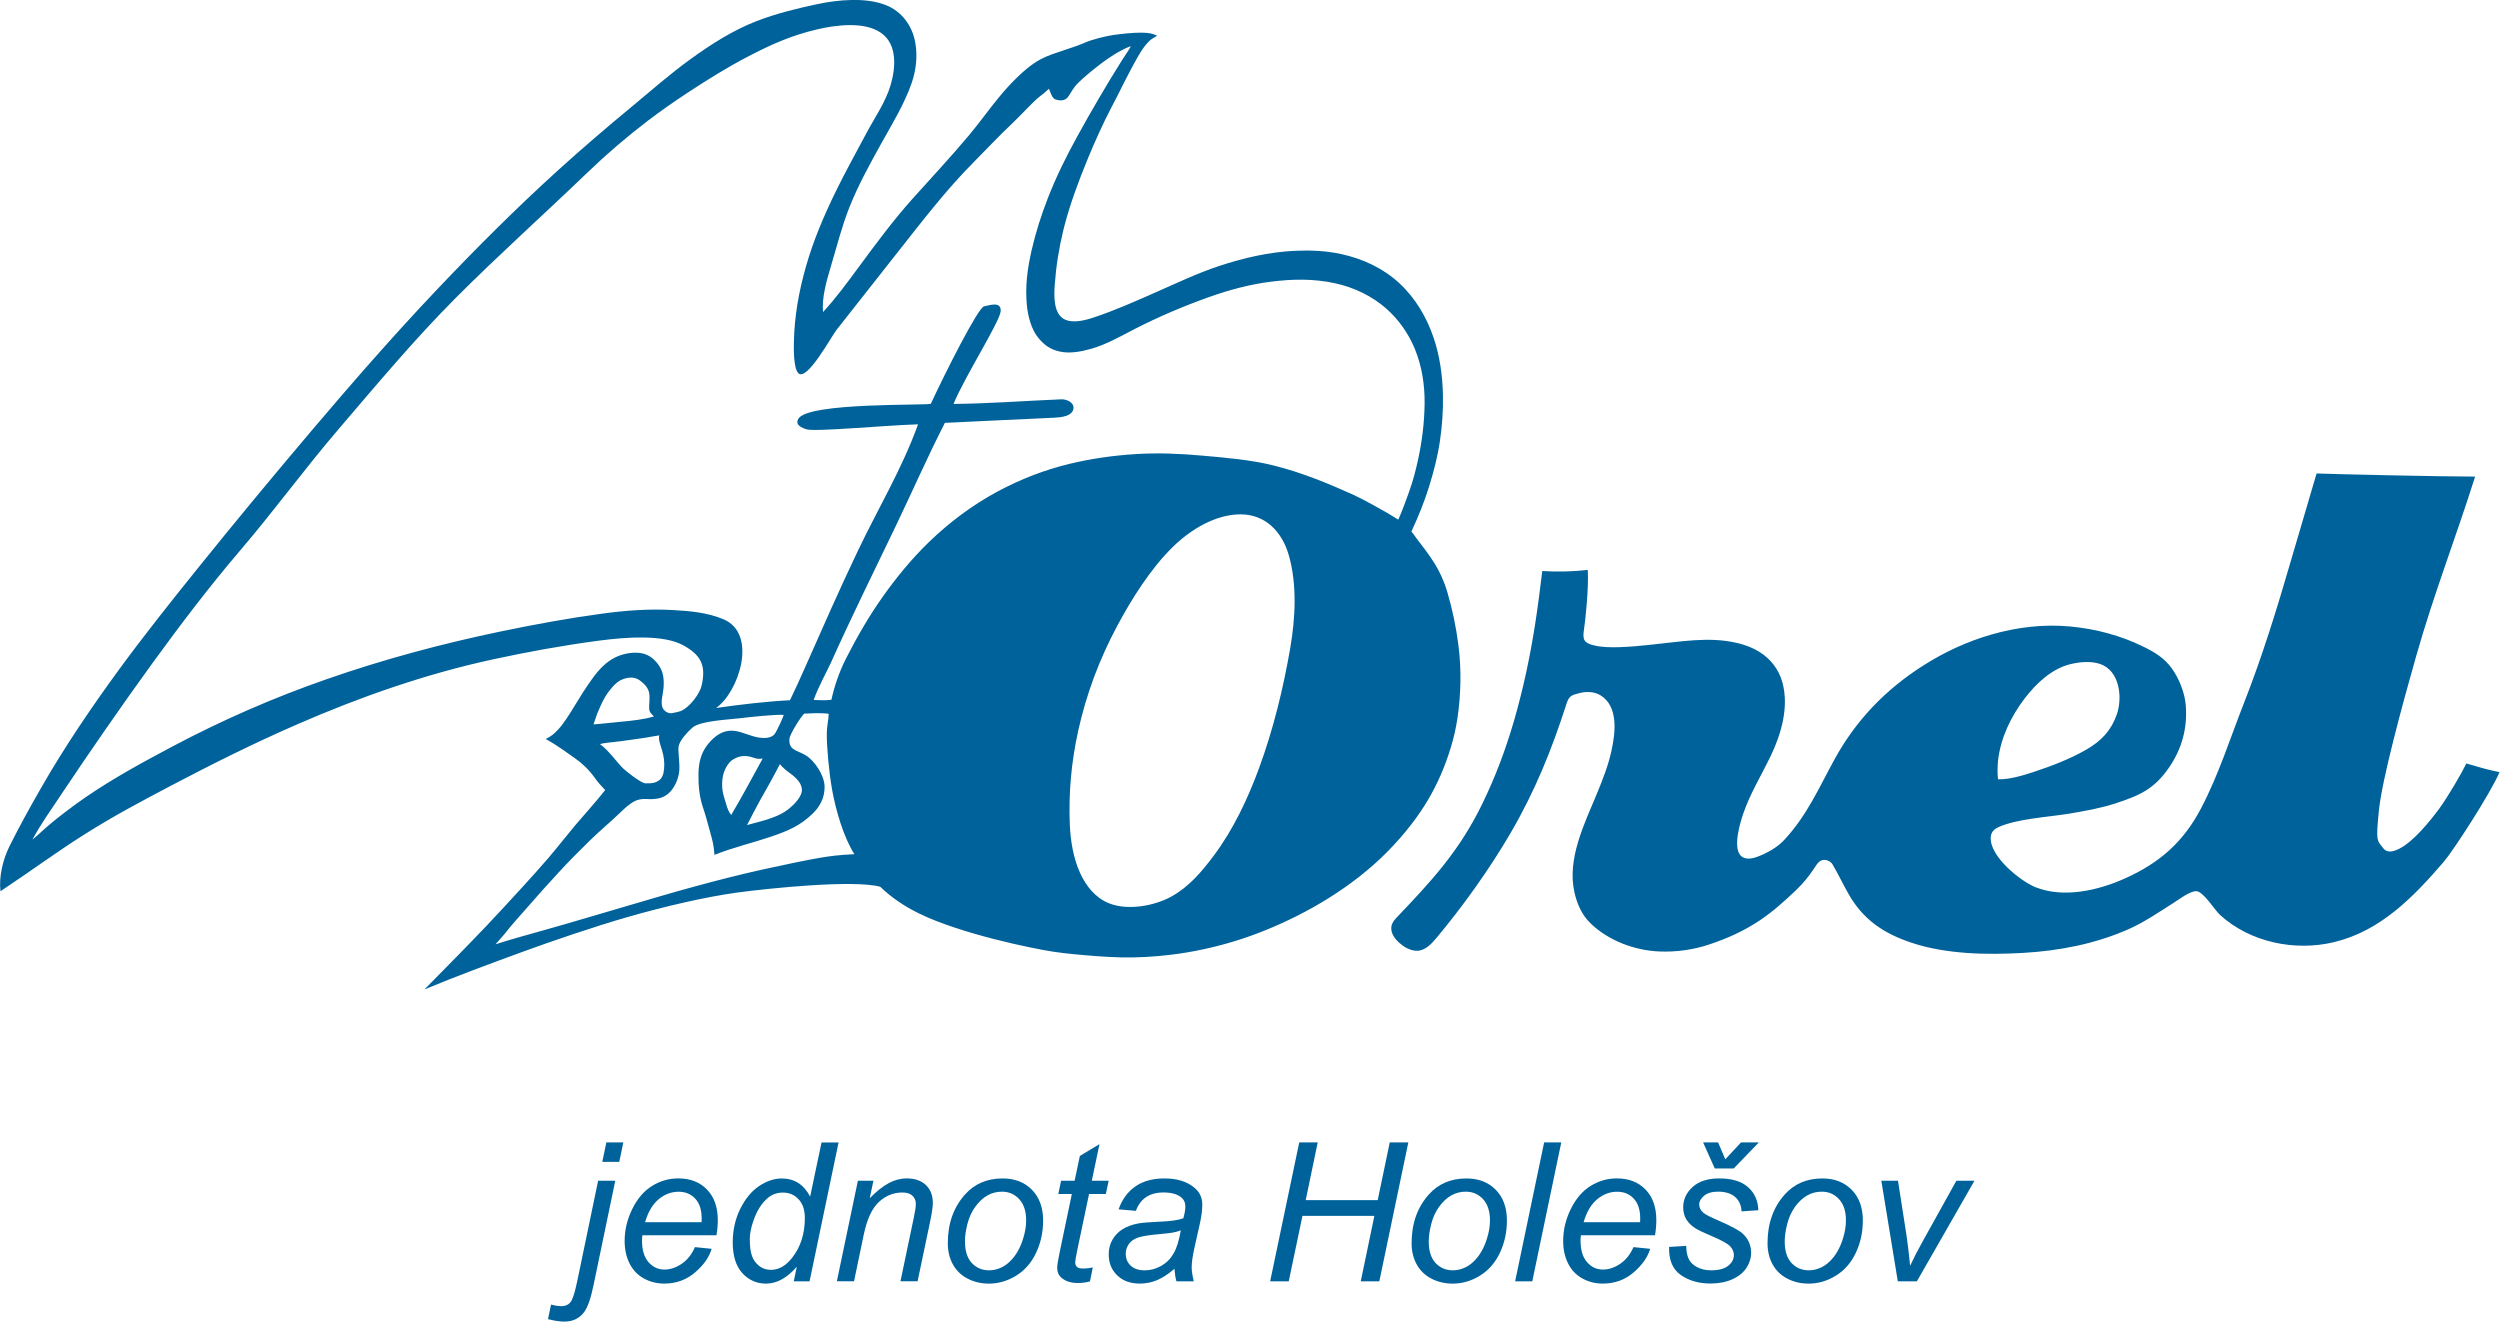 <svg width="763" height="404" viewBox="0 0 763 404" fill="none" xmlns="http://www.w3.org/2000/svg">
<g clip-path="url(#clip0_5595_2)">
<path fill-rule="evenodd" clip-rule="evenodd" d="M151.23 288.2C152.51 286.72 153.84 285.3 154.28 284.71C156.12 282.28 158.3 279.97 160.3 277.66C163.58 273.86 166.95 270.13 170.35 266.43C173.43 263.07 176.65 259.82 179.92 256.63C182.9 253.73 186.82 250.39 189.08 248.2C191.34 246.01 193.26 244.39 195.1 244.02C196.94 243.65 197.82 244 199.41 243.88C201 243.76 202.44 243.47 203.92 242.24C205.4 241 206.67 238.86 207.2 236.14C207.73 233.43 206.69 229.08 207.19 227.46C207.68 225.84 209.5 223.68 211.36 222.04C213.64 220.02 222.2 219.64 225.53 219.24C228.89 218.84 236.09 218.06 239.13 218.17C239.42 218.18 236.95 223.45 236.33 224.15C235.26 225.35 233.09 225.34 231.62 225.11C229.17 224.73 227 223.54 224.58 223.12C221.42 222.58 218.99 223.94 216.86 226.2C214.16 229.07 213.25 232.2 213.17 236.13C213.1 239.5 213.45 243.16 214.47 246.2C215.49 249.24 215.78 250.49 216.63 253.56C217.48 256.64 217.83 257.8 218.06 260.91C223.68 258.65 229.79 257.22 235.25 255.37C240.71 253.53 244.28 251.92 247.96 248.38C250.18 246.25 251.67 243.62 251.67 240.16C251.67 236.7 248.61 232.09 245.81 230.47C243.01 228.85 240.76 228.96 240.92 225.57C240.99 224.12 244.39 218.77 245.44 217.8C246.78 217.74 249.94 217.51 252.92 217.83C252.86 220.12 252.35 221.02 252.34 224.39C252.33 227.76 252.97 235.67 254 241.26C255.09 247.23 257.44 255.52 260.77 260.7C256.12 260.91 253.63 261.23 250.01 261.84C246.39 262.45 238.46 264.1 232.72 265.38C225.85 266.91 218.93 268.67 212.15 270.52C205.37 272.36 198.66 274.37 191.92 276.34C187.5 277.63 183.08 278.94 178.66 280.24C174.31 281.53 169.96 282.78 165.6 284.01C160.8 285.36 156.01 286.66 151.27 288.19M338.33 275.63C334.23 273.92 331.46 270.4 329.65 266.45C327.61 261.99 326.71 256.6 326.51 251.72C326.11 242.04 326.96 232.62 329.04 223.16C331.51 211.92 335.5 201.27 340.93 191.1C345.41 182.71 351.23 173.46 358.09 166.78C363.4 161.61 370.99 156.98 378.6 156.98C386.21 156.98 391.23 162.26 393.3 169.31C395.92 178.3 395.35 188.72 393.78 197.81C391.64 210.18 388.61 222.61 384.28 234.39C380.87 243.68 376.43 253.15 370.47 261.1C366.77 266.04 362.95 270.61 357.48 273.64C352.27 276.52 344.03 278 338.34 275.63M18.15 243.26C27.43 229.4 36.85 215.72 46.65 202.23C55.19 190.48 63.94 178.96 73.38 167.91C83.69 155.84 92.93 143.13 103.32 130.99C114.96 117.39 126.5 103.55 139.17 90.85C152.35 77.64 165.99 65.46 179.47 52.49C185.26 46.92 191.4 41.68 197.79 36.8C201.67 33.84 205.68 31.06 209.75 28.37C215.72 24.43 222.01 20.52 228.34 17.23C235.51 13.5 241.66 10.75 249.6 8.92C255.18 7.64 263.78 6.48 268.87 10.02C273.92 13.52 273.39 20.62 271.81 25.98C270.26 31.23 266.97 35.86 264.43 40.64C261.28 46.56 258.01 52.42 255.07 58.45C251.47 65.83 248.22 73.42 245.98 81.33C243.79 89.05 242.43 96.61 242.29 104.62C242.26 106.41 242.15 112.39 243.66 113.9C246.26 116.5 253.71 102.73 255.28 100.72C261.48 92.8 267.7 84.91 273.94 77.02C281.42 67.57 288.72 57.97 297.25 49.41C301.07 45.58 304.83 41.53 308.75 37.84C311.69 35.08 315.23 31.07 317.3 29.47C319.37 27.87 318.28 28.73 320.15 27.08C320.83 28.96 321.25 30.09 322.27 30.4C323.28 30.71 324.93 30.87 325.82 29.75C326.64 28.73 327.01 27.76 328.08 26.39C329.14 25.02 331.73 22.83 333.69 21.25C336.3 19.14 339.25 16.94 342.23 15.39C342.46 15.27 344.57 14.15 345.14 14.15C344.33 15.59 343.24 17.1 342.44 18.37C337.56 26.14 333.1 33.79 328.77 41.66C325.43 47.72 322.33 53.98 319.82 60.43C317.79 65.64 316.07 71 314.83 76.46C313.56 82.04 312.84 87.45 313.4 93.17C313.73 96.52 314.73 100.46 316.88 103.1C318.71 105.33 320.52 106.63 323.37 107.28C326.52 107.99 329.95 107.32 333.01 106.46C337.74 105.12 342.06 102.59 346.41 100.36C353.59 96.68 361.35 93.39 368.9 90.7C375.11 88.49 381.35 86.8 387.9 85.97C394.55 85.14 400.87 85.02 407.45 86.45C413.18 87.69 418.68 90.3 423.1 94.19C426.9 97.54 429.95 101.9 431.85 106.59C434.01 111.91 434.87 117.65 434.79 123.37C434.71 129.05 434.01 134.67 432.81 140.22C432.11 143.44 431.19 147 430.06 150.07C429.55 151.46 427.94 156.1 426.75 158.6C422.51 155.86 415.14 151.96 413.26 151.11C405.28 147.5 397.23 144.19 388.72 142.07C381.71 140.32 374.17 139.7 366.98 139.06C360.25 138.45 353.43 138.16 346.68 138.58C339.8 139.01 333.01 139.97 326.31 141.59C318.73 143.43 311.44 146.27 304.57 149.95C296.85 154.08 289.73 159.41 283.45 165.5C278.25 170.54 273.63 176.17 269.44 182.08C265.2 188.06 261.56 194.4 258.23 200.92C256.09 205.1 254.55 209.79 253.75 213.57C251.33 213.82 250.6 213.69 248.33 213.63C249.66 209.81 252.74 204.16 253.58 202.29C259.92 188.13 266.83 174.23 273.54 160.23C278.51 149.86 283.14 139.29 288.38 129.06C301.28 128.42 310.26 128.03 321.66 127.49C323.59 127.4 327.38 127.12 327.63 124.61C327.81 122.76 325.44 121.81 323.91 121.87C313.22 122.31 301.7 123.19 291.02 123.28C294.26 115.3 305.07 98.28 305.39 95.08C305.71 91.88 302.15 93.12 300.33 93.5C298.51 93.89 288.61 113.5 284.1 123.21C283.81 123.84 246.42 122.66 243.62 127.86C242.97 129.07 243.37 130.11 245.98 130.99C248.59 131.87 268.56 129.91 280.19 129.5C275.3 143.09 268.03 155.1 261.86 168.03C256.26 179.77 250.98 191.76 245.73 203.65C244.22 207.06 242.72 210.37 241.1 213.71C233.94 214.08 225.68 215.05 218.53 216.08C225.42 211.35 231.41 193.45 220.78 188.99C215.81 186.9 210.49 186.48 205.26 186.18C198.08 185.77 190.91 186.32 183.8 187.28C173.45 188.68 163.2 190.57 152.97 192.69C134.93 196.44 117.13 201.21 99.72 207.28C83.38 212.97 67.78 219.79 52.49 227.9C43.58 232.63 34.58 237.52 26.24 243.24C22.18 246.03 17.6 249.53 14.8 251.93C12 254.33 12.43 254.17 9.89 256.26C12.49 251.45 15.12 247.81 18.18 243.24M235.43 238.09C235.94 237.09 237.6 234.15 238.03 233.2C238.64 234.09 240.14 235.29 240.97 235.88C243.16 237.47 245.03 239.34 244.7 241.59C244.36 243.84 241.32 246.54 239.84 247.53C237.6 249.02 235.01 249.89 232.46 250.61C230.99 251.03 229.47 251.42 227.99 251.81C228.62 250.49 231.54 245.05 231.98 244.24C233.09 242.2 234.93 239.09 235.44 238.09M232.78 231.49C231.31 234.23 229.37 237.75 227.86 240.48C227.66 240.85 224.04 247.34 223.18 248.72C222.33 247.77 221.96 246.58 221.61 245.36C221.26 244.14 220.71 242.62 220.52 241.25C220.32 239.82 220.35 238.15 220.66 236.73C220.93 235.5 221.44 234.33 222.16 233.31C222.87 232.3 223.63 231.75 224.76 231.26C226.07 230.67 227.46 230.6 228.86 230.92C230.4 231.27 230.68 231.81 232.78 231.5M196.84 239.07C195.36 238.74 191.64 235.86 190.14 234.48C188.64 233.1 185.8 229 183.11 227.11C184.13 226.72 187.31 226.51 189.54 226.21C191.77 225.91 193.49 225.63 196.91 225.17C197.67 225.07 199.73 224.62 201.24 224.43C201.11 225.15 201.08 224.64 201.15 225.65C201.21 226.66 202.16 228.99 202.47 230.64C202.79 232.32 202.85 234.18 202.5 235.85C202.21 237.2 201.54 238.16 200.12 238.73C199.06 239.15 197.96 239.07 196.84 239.07ZM182.19 218C182.91 216.3 183.57 214.68 184.47 213.07C185.28 211.61 186.47 210.08 187.66 208.89C188.74 207.81 189.99 207.17 191.49 206.9C192.86 206.66 194.13 206.84 195.25 207.65C196.37 208.46 197.59 209.56 198.04 211.13C198.5 212.7 198.02 215.28 198.12 216.22C198.21 217.16 198.36 217.49 199.58 218.65C196.89 219.53 192.76 219.97 190.58 220.17C188.4 220.37 183.36 220.94 181.14 221.08C181.81 219.15 182.12 218.19 182.2 218M129.54 301.98C135.85 295.56 142.6 288.76 148.56 282.48C152.18 278.66 155.74 274.79 159.29 270.9C162 267.94 164.74 264.92 167.36 261.86C170.19 258.55 172.84 255.12 175.63 251.79C176.68 250.54 182.58 243.9 184.7 241.13C183.35 239.74 182.41 238.66 181.58 237.47C179.69 234.76 177.22 232.61 175.5 231.44C173.77 230.27 170.86 227.96 166.55 225.53C168.26 224.71 168.99 224.09 170.45 222.54C171.91 220.99 173.88 217.92 175.37 215.42C177.05 212.62 178.86 209.78 180.77 207.13C182.65 204.52 184.87 202.05 187.81 200.62C189.85 199.63 192.47 199.03 194.99 199.25C197.5 199.47 199.4 200.74 200.95 202.88C202.51 205.03 202.71 207.42 202.51 210C202.37 211.76 201.63 213.96 202.1 215.68C202.46 216.99 203.95 217.89 205.14 217.64C207.32 217.19 207.93 217.22 209.7 215.78C211.43 214.37 213.62 211.46 214.13 209.24C215.52 203.2 214.06 199.96 208.46 196.91C202.36 193.6 191.06 194.43 182.69 195.54C171.78 196.98 160.97 198.96 150.22 201.29C129.81 205.73 109.95 212.69 90.82 221.02C77.61 226.77 64.68 233.21 51.93 239.93C43.07 244.59 34.49 249.14 25.65 254.74C16.81 260.34 9.31 265.93 0.14 272.01C-0.36 267.63 0.84 262.4 2.92 258.22C5.92 252.2 9.15 246.38 12.49 240.55C19.68 227.99 27.87 215.92 36.41 204.24C44.07 193.78 52.14 183.65 60.27 173.55C71.66 159.4 83.25 145.42 94.99 131.56C107.42 116.89 120.1 102.36 133.34 88.4C145.24 75.85 157.5 63.58 170.32 51.96C177.56 45.4 184.94 39.07 192.46 32.85C198.56 27.81 204.49 22.55 210.92 17.92C217.08 13.48 223.7 9.24 230.81 6.48C236.81 4.15 243.11 2.61 249.4 1.27C255.87 -0.1 264.19 -0.86 270.32 1.54C275.23 3.47 278.43 7.84 279.34 12.98C280.08 17.13 279.61 21.33 278.25 25.31C276.06 31.69 272.22 37.94 268.96 43.8C265.4 50.21 261.89 56.57 259.19 63.39C256.94 69.06 255.41 75.2 253.65 81.06C252.25 85.71 250.77 90.89 251.19 95.24C255.15 90.96 258.6 86.23 262.06 81.54C267.31 74.42 272.48 67.41 278.4 60.78C284.21 54.28 290.16 47.95 295.76 41.26C298.94 37.46 301.82 33.38 304.99 29.55C306.65 27.54 308.32 25.68 310.18 23.86C312.46 21.63 314.87 19.55 317.7 18.04C319.8 16.92 322.15 16.2 324.4 15.44C326.71 14.66 329.15 13.89 331.37 12.91C333.15 12.12 337.3 11.06 339.6 10.71C341.9 10.36 345.75 9.94 348.28 9.97C350.82 10 351.54 10.2 353.17 10.89C351.33 12.04 351.27 11.89 349.86 13.49C348 15.6 345.89 19.85 344.47 22.49C343.05 25.13 341.54 28.38 339.26 32.66C336.98 36.95 333.97 43.57 331.76 49.01C328.99 55.82 326.35 62.89 324.58 70.04C323.19 75.7 322.31 81.25 321.9 87.03C321.68 90.12 321.47 95.57 324.72 97.37C327.26 98.78 331.05 97.8 333.6 96.96C340.17 94.8 346.55 91.94 352.88 89.15C359.17 86.38 365.48 83.37 372.02 81.2C379.55 78.71 387.38 76.9 395.33 76.54C400.01 76.33 404.89 76.54 409.48 77.57C416 79.03 422.11 81.84 427.05 86.41C431.99 90.97 435.44 96.85 437.58 103.19C439.44 108.7 440.26 114.73 440.38 120.52C440.48 125.27 440.16 129.74 439.49 134.43C438.81 139.19 437.62 143.75 436.21 148.33C434.75 153.08 432.85 157.73 430.75 162.24C431.68 163.27 431.66 163.44 432.11 164.02C436.56 169.85 439.67 173.71 441.75 180.8C443.28 186.02 444.41 191.44 445.1 196.83C446.05 204.2 445.9 211.82 444.82 219.16C443.94 225.14 442.09 231.03 439.69 236.56C437.38 241.89 434.41 246.83 430.87 251.43C426.15 257.56 420.9 262.83 414.81 267.6C408.87 272.25 402.34 276.28 395.6 279.66C389.52 282.7 383.03 285.37 376.53 287.33C370.34 289.2 363.95 290.59 357.53 291.37C352.44 291.99 347.14 292.32 342.01 292.19C337.32 292.07 332.49 291.67 327.86 291.23C323.23 290.79 320.4 290.39 314.19 289.11C307.98 287.83 298.81 285.62 291.1 283.01C284.68 280.83 275.91 277.67 268.65 270.64C260.48 268.44 234.74 271.1 225.06 272.4C215.38 273.71 202.6 276.71 191.68 279.84C181.18 282.85 167.84 287.44 159.62 290.45C149.7 294.08 139.33 297.89 129.56 301.97M609.8 232.16C610.56 225.28 613.71 218.71 617.87 213.25C621.35 208.67 626.15 204.09 631.88 202.7C634.94 201.96 638.22 201.74 640.9 202.63C646.99 204.66 647.85 212.96 646.03 218.11C644.28 223.05 641.26 226.18 636.73 228.79C631.8 231.63 626.21 233.77 620.82 235.55C617.65 236.6 613.23 237.97 609.8 237.83C609.63 236.41 609.58 234.1 609.8 232.14M583.39 287.72C574.9 284.88 568.67 280.73 564.18 272.85C562.49 269.89 561.06 266.82 559.33 263.88C558.82 263.01 557.95 262.51 556.94 262.44C555.33 262.33 554.56 263.69 553.8 264.84C552.03 267.51 550.36 269.57 547.99 271.83C544.54 275.12 540.9 278.38 536.92 281.01C532.07 284.22 527.11 286.44 521.61 288.27C516.79 289.88 511.51 290.61 506.44 290.39C498.85 290.07 490.91 287.11 485.39 281.76C482.79 279.24 481.35 275.93 480.54 272.44C478.16 262.22 483.57 251.42 487.37 242.23C489.18 237.85 490.89 233.53 491.88 228.87C493.02 223.53 493.99 215.52 488.39 212.16C486.54 211.05 484.05 210.99 482.03 211.54C479.83 212.14 478.92 212.24 478.13 214.69C473.62 228.74 468.52 241.39 461.04 254.22C454.63 265.21 446.46 276.65 438.28 286.41C436.8 288.18 434.74 290.29 432.27 290.18C430.24 290.09 428.42 288.97 426.94 287.65C425.8 286.63 424.7 285.11 424.62 283.54C424.55 282.23 425.16 281.19 426.05 280.25C436.81 268.97 445.29 259.91 452.37 245.38C456.37 237.18 459.54 228.73 462.08 219.97C464.88 210.29 466.95 200.54 468.51 190.58C469.35 185.19 470.05 179.62 470.7 174.28C475.3 174.55 479.99 174.47 484.58 173.94C484.94 179.37 483.84 189.48 483.42 192.23C482.96 195.21 483.42 196.23 486.43 196.96C488.96 197.57 491.82 197.6 494.43 197.51C500.97 197.28 507.4 196.29 513.91 195.66C518.01 195.26 522.46 195.06 526.56 195.59C530.2 196.07 533.8 197 536.95 198.95C540.4 201.07 542.91 204.35 543.99 208.27C546.03 215.71 543.67 223.95 540.44 230.67C537.6 236.57 534.17 242.13 532.03 248.34C531.04 251.23 528.88 258.51 531.21 261.08C532.5 262.51 534.74 262.08 536.34 261.49C539.21 260.42 542.37 258.68 544.48 256.42C551.49 248.92 555.02 240.63 559.93 231.69C566.5 219.72 575.55 210.37 587.07 203.06C593.51 198.98 600.38 195.79 607.71 193.68C615.54 191.42 623.76 190.43 631.91 191.21C639.63 191.95 647.22 193.94 654.19 197.38C657.67 199.09 660.51 200.8 662.8 203.95C665.09 207.11 666.81 211.47 667.11 215.39C667.62 222.25 665.91 228.52 662.05 234.16C657.46 240.87 653 242.8 645.44 245.26C641.32 246.6 636.57 247.48 631.43 248.34C625.34 249.35 615.33 249.89 609.76 252.52C608.46 253.14 607.67 254.08 607.57 255.53C607.19 261.42 616.76 269.02 621.31 270.81C629.9 274.18 640.33 271.77 648.45 268.14C659.05 263.4 666.32 257.07 671.76 246.7C677.15 236.43 680.65 225.28 684.88 214.51C690.45 200.34 694.91 185.84 699.16 171.22C700.89 165.29 703.84 155.4 707.02 144.5C712.39 144.72 744.08 145.44 755.41 145.46C749.38 164.45 742.86 181.14 737.43 200.19C733.18 215.11 726.93 238.14 726.03 247.47C725.13 256.8 725.34 256.32 727.45 258.97C728.51 260.3 730.25 260.07 732.37 258.97C736.68 256.73 741.54 250.74 744.47 246.78C746.92 243.46 751.26 236.06 752.74 233.01C756.23 234.02 759.38 235 762.86 235.65C760.14 242.08 748.73 259.66 745.84 263.02C736.66 273.69 726.59 284.13 712.35 287.54C700.4 290.42 686.76 287.61 677.56 279.25C675.85 277.69 672.39 271.86 670.18 271.99C668.07 272.11 664.98 274.55 663.28 275.62C658.85 278.41 654.34 281.53 649.54 283.63C639.38 288.1 628.57 290.17 617.55 290.82C606.56 291.47 593.97 291.25 583.44 287.74" fill="#00629A"/>
<path d="M167.25 402.6L168.18 398.15C169.38 398.48 170.44 398.64 171.36 398.64C172.48 398.64 173.37 398.27 174.03 397.53C174.7 396.79 175.38 394.73 176.1 391.36L182.55 360.36H187.78L181.13 392.31C180.3 396.3 179.35 399.02 178.27 400.46C176.82 402.39 174.81 403.35 172.23 403.35C170.86 403.35 169.2 403.1 167.26 402.6H167.25ZM183.82 354.6L185.06 348.67H190.24L189 354.6H183.82Z" fill="#00629A"/>
<path d="M212.1 380.62L217.19 381.14C216.46 383.67 214.78 386.07 212.14 388.34C209.5 390.61 206.37 391.75 202.73 391.75C200.46 391.75 198.37 391.22 196.47 390.17C194.57 389.12 193.13 387.59 192.13 385.59C191.14 383.59 190.64 381.3 190.64 378.74C190.64 375.39 191.42 372.13 192.97 368.98C194.52 365.83 196.53 363.49 199 361.95C201.47 360.42 204.14 359.65 207.01 359.65C210.67 359.65 213.6 360.79 215.79 363.06C217.98 365.33 219.07 368.44 219.07 372.37C219.07 373.87 218.94 375.42 218.67 377H196.06C195.98 377.6 195.94 378.14 195.94 378.62C195.94 381.49 196.6 383.69 197.92 385.2C199.24 386.71 200.86 387.47 202.76 387.47C204.55 387.47 206.32 386.88 208.05 385.71C209.78 384.53 211.13 382.84 212.1 380.62ZM196.89 373.01H214.12C214.14 372.47 214.15 372.09 214.15 371.85C214.15 369.23 213.49 367.22 212.18 365.82C210.87 364.42 209.18 363.72 207.12 363.72C204.88 363.72 202.84 364.49 201 366.03C199.16 367.57 197.79 369.9 196.88 373L196.89 373.01Z" fill="#00629A"/>
<path d="M243.18 386.61C240.19 390.04 237.07 391.76 233.81 391.76C230.9 391.76 228.48 390.68 226.54 388.54C224.6 386.39 223.63 383.27 223.63 379.19C223.63 375.45 224.4 372.03 225.93 368.94C227.46 365.85 229.38 363.53 231.68 361.98C233.98 360.44 236.29 359.67 238.61 359.67C242.43 359.67 245.31 361.51 247.26 365.19L250.73 348.68H255.93L247.08 391.07H242.25L243.18 386.62V386.61ZM228.84 378.19C228.84 380.33 229.05 382.02 229.48 383.25C229.9 384.48 230.63 385.51 231.65 386.33C232.67 387.15 233.9 387.56 235.32 387.56C237.69 387.56 239.84 386.33 241.77 383.86C244.35 380.58 245.64 376.53 245.64 371.72C245.64 369.29 245 367.39 243.73 366.02C242.46 364.65 240.86 363.97 238.93 363.97C237.68 363.97 236.53 364.25 235.5 364.81C234.47 365.37 233.45 366.32 232.43 367.66C231.42 369 230.57 370.7 229.87 372.76C229.18 374.82 228.83 376.64 228.83 378.2L228.84 378.19Z" fill="#00629A"/>
<path d="M255.41 391.06L261.83 360.35H266.57L265.44 365.7C267.5 363.6 269.43 362.07 271.22 361.1C273.01 360.14 274.84 359.65 276.71 359.65C279.2 359.65 281.15 360.32 282.57 361.67C283.99 363.02 284.7 364.82 284.7 367.08C284.7 368.22 284.45 370.01 283.95 372.46L280.05 391.05H274.82L278.9 371.59C279.3 369.7 279.51 368.3 279.51 367.4C279.51 366.38 279.16 365.55 278.45 364.91C277.75 364.27 276.73 363.95 275.4 363.95C272.72 363.95 270.33 364.91 268.24 366.84C266.15 368.77 264.61 372.07 263.63 376.76L260.65 391.04H255.42L255.41 391.06Z" fill="#00629A"/>
<path d="M289.27 379.41C289.27 373.41 291.03 368.45 294.56 364.52C297.47 361.28 301.29 359.66 306.01 359.66C309.71 359.66 312.69 360.82 314.96 363.13C317.22 365.44 318.36 368.57 318.36 372.5C318.36 376.03 317.65 379.31 316.22 382.35C314.79 385.39 312.76 387.71 310.13 389.33C307.5 390.95 304.73 391.76 301.82 391.76C299.43 391.76 297.26 391.25 295.3 390.23C293.34 389.21 291.85 387.76 290.82 385.89C289.79 384.02 289.27 381.86 289.27 379.41ZM294.51 378.88C294.51 381.77 295.2 383.96 296.59 385.46C297.98 386.95 299.74 387.7 301.88 387.7C303 387.7 304.11 387.47 305.21 387.02C306.31 386.57 307.33 385.88 308.27 384.95C309.21 384.03 310.02 382.97 310.68 381.78C311.34 380.59 311.88 379.32 312.28 377.95C312.88 376.04 313.18 374.21 313.18 372.46C313.18 369.68 312.48 367.53 311.08 366C309.68 364.47 307.92 363.7 305.8 363.7C304.16 363.7 302.67 364.09 301.32 364.87C299.97 365.65 298.75 366.79 297.66 368.3C296.57 369.8 295.77 371.55 295.26 373.55C294.75 375.55 294.49 377.32 294.49 378.88H294.51Z" fill="#00629A"/>
<path d="M333.52 386.81L332.65 391.09C331.4 391.42 330.18 391.58 329.01 391.58C326.93 391.58 325.27 391.07 324.04 390.05C323.11 389.28 322.65 388.23 322.65 386.9C322.65 386.23 322.9 384.67 323.4 382.24L327.13 364.4H323L323.84 360.35H327.98L329.57 352.8L335.56 349.19L333.22 360.35H338.37L337.5 364.4H332.38L328.82 381.37C328.38 383.53 328.15 384.82 328.15 385.24C328.15 385.86 328.33 386.33 328.69 386.66C329.05 386.99 329.63 387.15 330.44 387.15C331.6 387.15 332.63 387.03 333.53 386.8L333.52 386.81Z" fill="#00629A"/>
<path d="M358.44 387.24C356.63 388.8 354.88 389.94 353.21 390.67C351.53 391.39 349.74 391.75 347.83 391.75C345 391.75 342.71 390.92 340.98 389.25C339.24 387.58 338.38 385.45 338.38 382.85C338.38 381.13 338.77 379.62 339.55 378.3C340.33 376.98 341.37 375.92 342.66 375.12C343.95 374.32 345.53 373.75 347.4 373.4C348.58 373.17 350.81 372.99 354.09 372.85C357.38 372.72 359.73 372.37 361.16 371.81C361.56 370.38 361.77 369.2 361.77 368.25C361.77 367.04 361.33 366.08 360.44 365.39C359.23 364.43 357.45 363.94 355.12 363.94C352.92 363.94 351.12 364.43 349.73 365.4C348.33 366.37 347.32 367.76 346.68 369.55L341.39 369.09C342.47 366.05 344.18 363.71 346.52 362.09C348.86 360.47 351.82 359.66 355.38 359.66C359.18 359.66 362.18 360.57 364.4 362.38C366.1 363.73 366.94 365.48 366.94 367.64C366.94 369.28 366.7 371.18 366.22 373.34L364.51 380.97C363.97 383.4 363.7 385.38 363.7 386.9C363.7 387.86 363.91 389.25 364.34 391.06H359.05C358.76 390.06 358.56 388.79 358.44 387.24ZM360.38 375.5C359.65 375.79 358.86 376.01 358.02 376.17C357.18 376.32 355.78 376.49 353.81 376.66C350.76 376.93 348.61 377.27 347.36 377.69C346.11 378.11 345.16 378.77 344.53 379.67C343.89 380.58 343.58 381.58 343.58 382.68C343.58 384.15 344.09 385.35 345.1 386.29C346.11 387.24 347.55 387.71 349.42 387.71C351.15 387.71 352.82 387.25 354.42 386.34C356.02 385.42 357.28 384.15 358.21 382.51C359.14 380.87 359.86 378.54 360.38 375.51V375.5Z" fill="#00629A"/>
<path d="M387.65 391.06L396.53 348.67H402.17L398.5 366.28H420.48L424.15 348.67H429.82L420.97 391.06H415.3L419.46 371.08H397.51L393.32 391.06H387.65Z" fill="#00629A"/>
<path d="M430.82 379.41C430.82 373.41 432.58 368.45 436.11 364.52C439.02 361.28 442.84 359.66 447.56 359.66C451.26 359.66 454.24 360.82 456.51 363.13C458.78 365.44 459.91 368.57 459.91 372.5C459.91 376.03 459.2 379.31 457.77 382.35C456.34 385.39 454.31 387.71 451.68 389.33C449.05 390.95 446.28 391.76 443.37 391.76C440.98 391.76 438.81 391.25 436.85 390.23C434.89 389.21 433.4 387.76 432.37 385.89C431.34 384.02 430.82 381.86 430.82 379.41ZM436.05 378.88C436.05 381.77 436.74 383.96 438.13 385.46C439.52 386.95 441.28 387.7 443.42 387.7C444.54 387.7 445.65 387.47 446.75 387.02C447.85 386.57 448.87 385.88 449.82 384.95C450.76 384.03 451.57 382.97 452.23 381.78C452.89 380.59 453.43 379.32 453.84 377.95C454.44 376.04 454.74 374.21 454.74 372.46C454.74 369.68 454.04 367.53 452.64 366C451.24 364.47 449.48 363.7 447.36 363.7C445.72 363.7 444.23 364.09 442.88 364.87C441.53 365.65 440.31 366.79 439.22 368.3C438.13 369.8 437.33 371.55 436.82 373.55C436.31 375.55 436.05 377.32 436.05 378.88Z" fill="#00629A"/>
<path d="M462.42 391.06L471.27 348.67H476.5L467.65 391.06H462.42Z" fill="#00629A"/>
<path d="M498.54 380.62L503.63 381.14C502.9 383.67 501.21 386.07 498.58 388.34C495.95 390.61 492.81 391.75 489.17 391.75C486.89 391.75 484.81 391.22 482.91 390.17C481.01 389.12 479.57 387.59 478.57 385.59C477.58 383.59 477.08 381.3 477.08 378.74C477.08 375.39 477.86 372.13 479.41 368.98C480.96 365.83 482.97 363.49 485.44 361.95C487.91 360.42 490.58 359.65 493.45 359.65C497.11 359.65 500.04 360.79 502.23 363.06C504.42 365.33 505.51 368.44 505.51 372.37C505.51 373.87 505.38 375.42 505.11 377H482.5C482.42 377.6 482.38 378.14 482.38 378.62C482.38 381.49 483.04 383.69 484.36 385.2C485.68 386.71 487.29 387.47 489.2 387.47C490.99 387.47 492.76 386.88 494.49 385.71C496.22 384.53 497.57 382.84 498.54 380.62ZM483.33 373.01H500.56C500.58 372.47 500.59 372.09 500.59 371.85C500.59 369.23 499.93 367.22 498.62 365.82C497.31 364.42 495.62 363.72 493.56 363.72C491.32 363.72 489.29 364.49 487.44 366.03C485.6 367.57 484.23 369.9 483.32 373L483.33 373.01Z" fill="#00629A"/>
<path d="M509.41 380.56L514.64 380.24C514.64 381.74 514.87 383.03 515.33 384.09C515.79 385.15 516.65 386.02 517.89 386.69C519.13 387.36 520.58 387.7 522.24 387.7C524.55 387.7 526.29 387.24 527.44 386.31C528.6 385.38 529.18 384.3 529.18 383.04C529.18 382.13 528.83 381.28 528.14 380.47C527.43 379.66 525.69 378.66 522.92 377.48C520.15 376.29 518.38 375.46 517.61 374.98C516.32 374.19 515.34 373.26 514.69 372.19C514.03 371.12 513.71 369.89 513.71 368.5C513.71 366.07 514.67 363.99 516.6 362.25C518.53 360.52 521.23 359.65 524.7 359.65C528.55 359.65 531.49 360.54 533.5 362.32C535.51 364.1 536.56 366.45 536.64 369.36L531.52 369.71C531.44 367.86 530.79 366.39 529.55 365.31C528.32 364.23 526.57 363.69 524.32 363.69C522.51 363.69 521.1 364.11 520.1 364.93C519.1 365.76 518.6 366.66 518.6 367.62C518.6 368.58 519.03 369.43 519.9 370.16C520.48 370.66 521.97 371.43 524.38 372.47C528.39 374.21 530.92 375.57 531.96 376.58C533.62 378.18 534.45 380.13 534.45 382.42C534.45 383.94 533.98 385.44 533.05 386.9C532.11 388.36 530.69 389.54 528.77 390.41C526.85 391.29 524.59 391.73 521.99 391.73C518.44 391.73 515.43 390.85 512.94 389.1C510.45 387.35 509.28 384.49 509.41 380.54V380.56ZM536.79 348.67L529.13 356.62H523.35L519.79 348.67H524.36L526.56 353.82L531.36 348.67H536.8H536.79Z" fill="#00629A"/>
<path d="M539.45 379.41C539.45 373.41 541.21 368.45 544.74 364.52C547.65 361.28 551.47 359.66 556.19 359.66C559.89 359.66 562.87 360.82 565.14 363.13C567.41 365.44 568.54 368.57 568.54 372.5C568.54 376.03 567.83 379.31 566.4 382.35C564.97 385.39 562.94 387.71 560.31 389.33C557.68 390.95 554.91 391.76 552 391.76C549.61 391.76 547.44 391.25 545.48 390.23C543.52 389.21 542.03 387.76 541 385.89C539.97 384.02 539.45 381.86 539.45 379.41ZM544.69 378.88C544.69 381.77 545.38 383.96 546.77 385.46C548.16 386.95 549.92 387.7 552.06 387.7C553.18 387.7 554.29 387.47 555.39 387.02C556.49 386.57 557.51 385.88 558.46 384.95C559.4 384.03 560.21 382.97 560.87 381.78C561.53 380.59 562.07 379.32 562.48 377.95C563.08 376.04 563.38 374.21 563.38 372.46C563.38 369.68 562.68 367.53 561.28 366C559.88 364.47 558.12 363.7 556 363.7C554.36 363.7 552.87 364.09 551.52 364.87C550.17 365.65 548.95 366.79 547.86 368.3C546.77 369.8 545.97 371.55 545.46 373.55C544.95 375.55 544.69 377.32 544.69 378.88Z" fill="#00629A"/>
<path d="M579.21 391.06L574.18 360.35H579.27L581.9 377.27C582.19 379.12 582.55 382.14 582.97 386.32C583.97 384.14 585.25 381.65 586.82 378.83L597.09 360.35H602.61L585.03 391.06H579.22H579.21Z" fill="#00629A"/>
</g>
<defs>
<clipPath id="clip0_5595_2">
<rect width="762.81" height="403.35" fill="white"/>
</clipPath>
</defs>
</svg>
